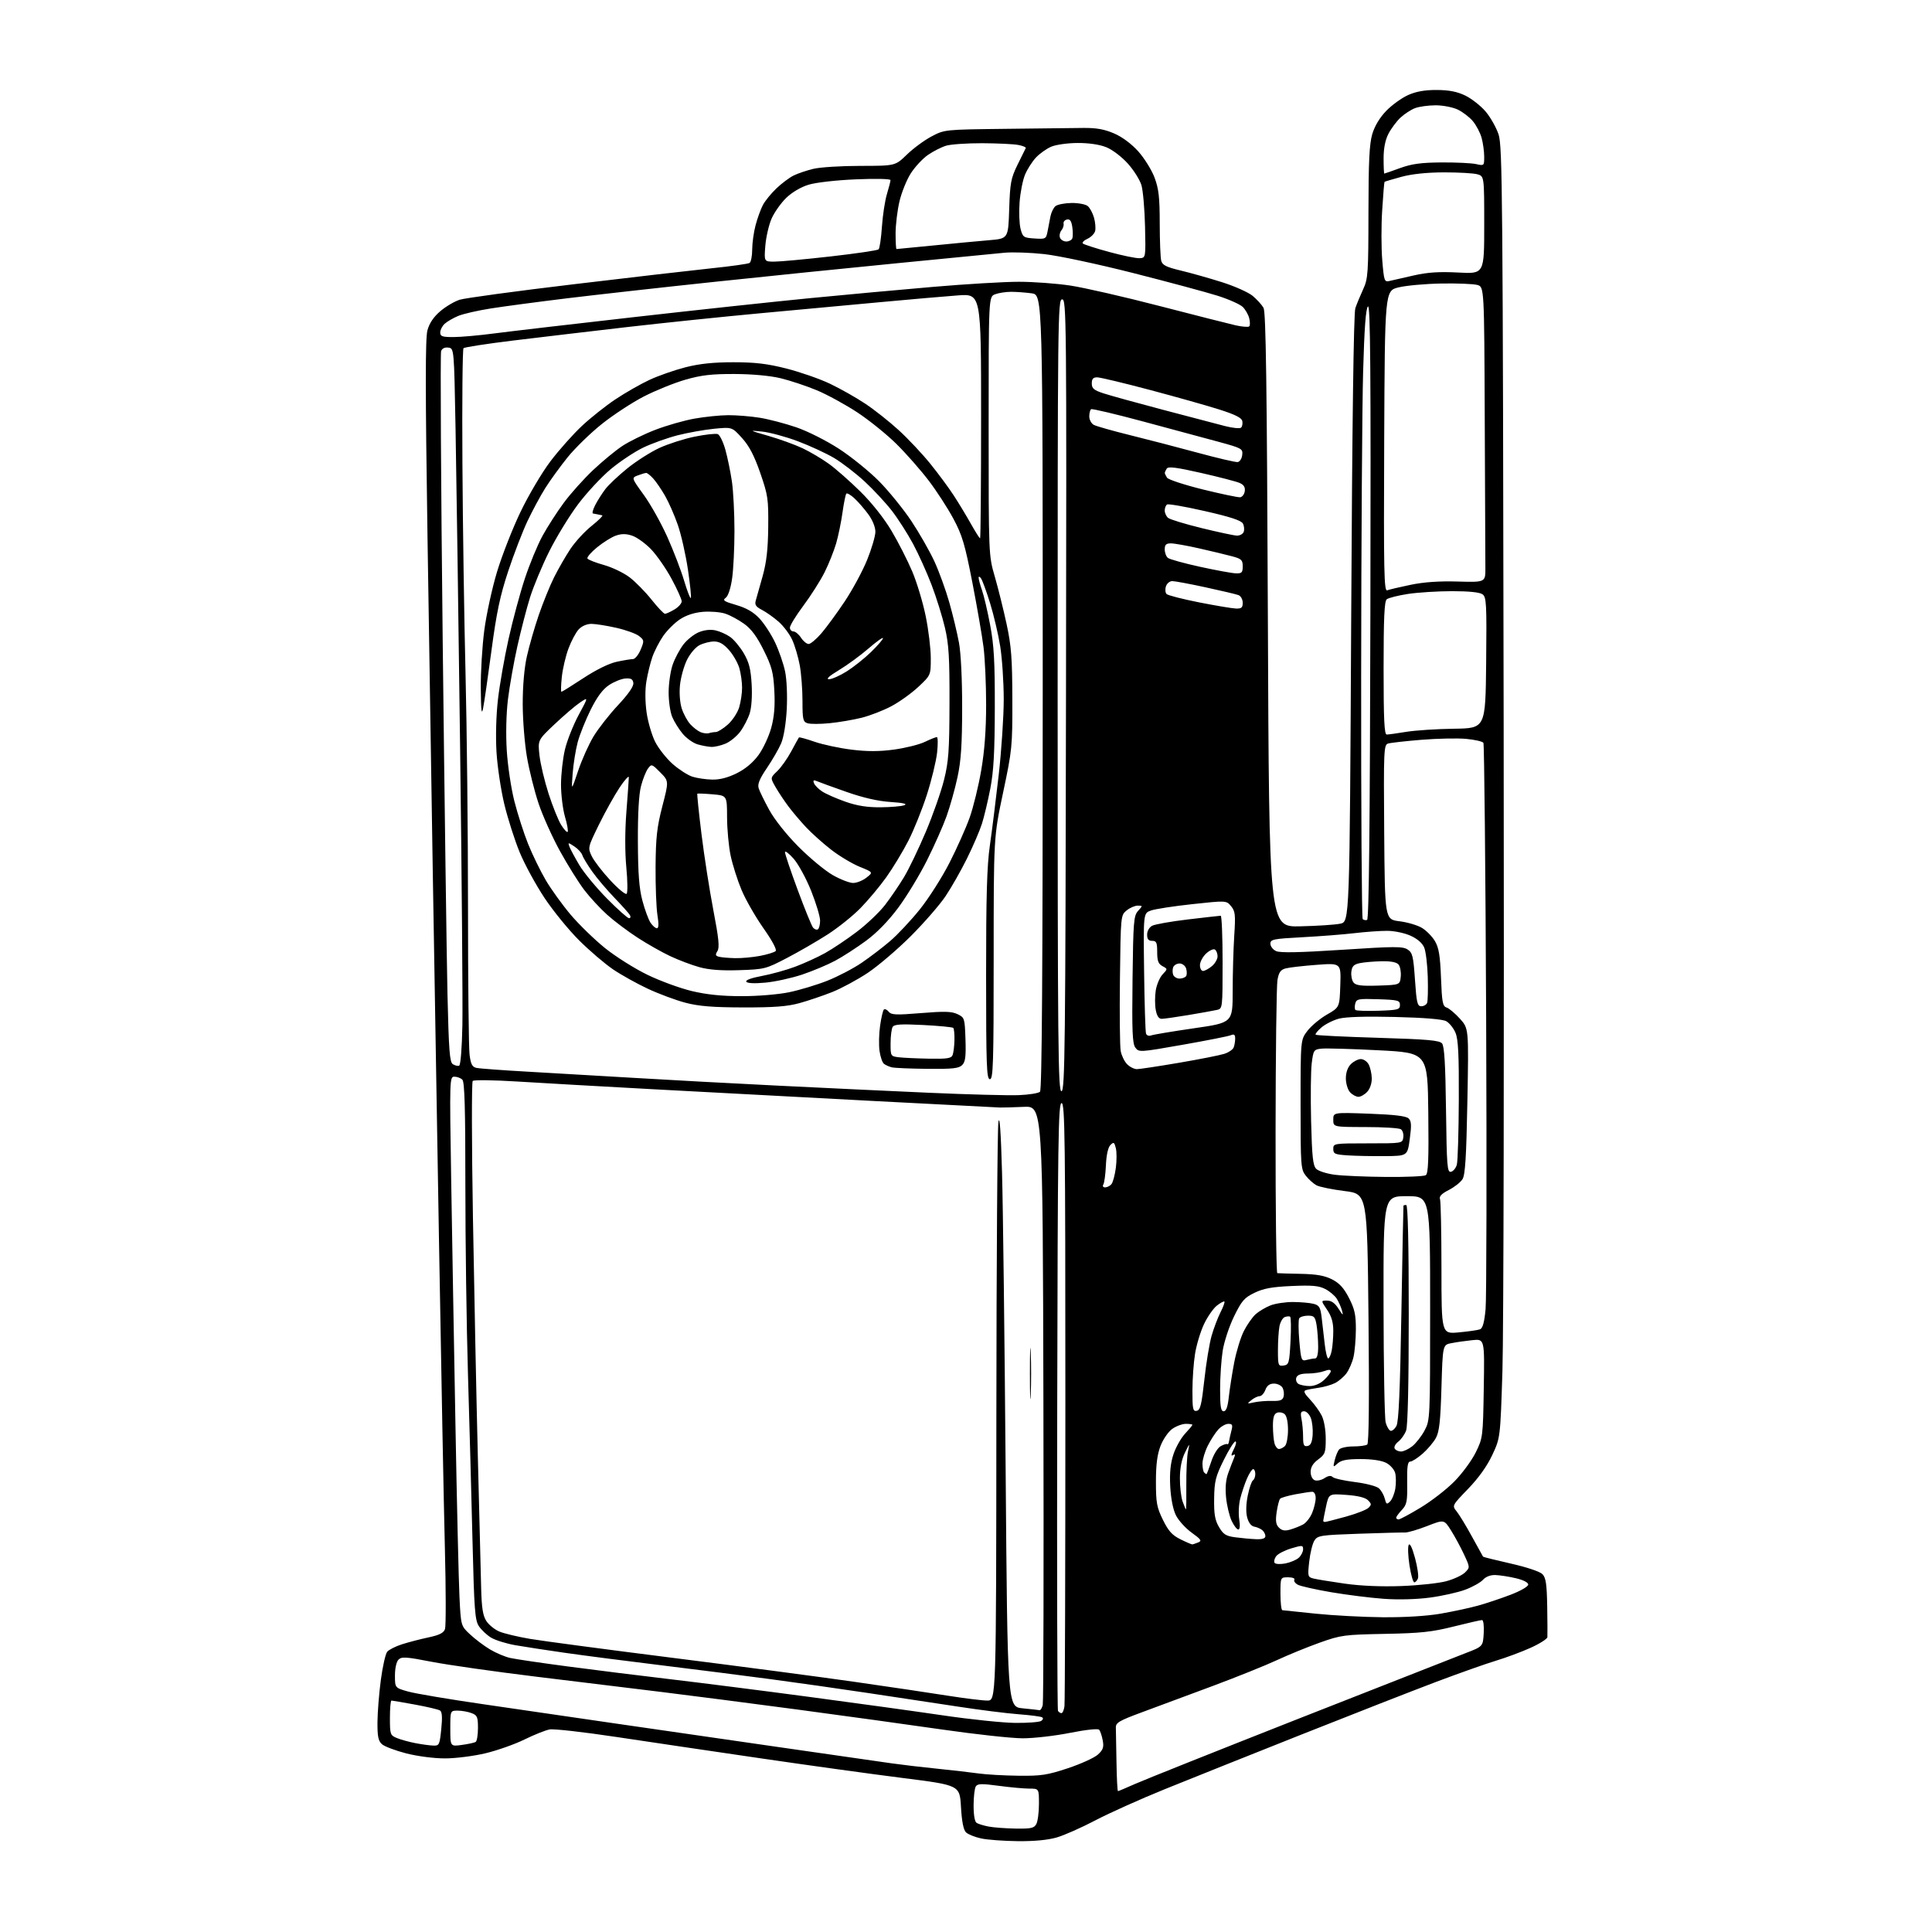 <?xml version="1.0" encoding="UTF-8" standalone="no"?>
<svg 
  version="1.1" 
  xmlns="http://www.w3.org/2000/svg" 
  xmlns:xlink="http://www.w3.org/1999/xlink" 
  xmlns:svg="http://www.w3.org/2000/svg"
  xmlns:rdf="http://www.w3.org/1999/02/22-rdf-syntax-ns#"
  xmlns:cc="http://creativecommons.org/ns#"
  xmlns:dc="http://purl.org/dc/elements/1.1/"
  viewBox="0 0 768 768"
  width="768"
  height="768"
>
<style>svg {background-color: white; }</style>"
<path stroke="none" fill="black" fill-rule="evenodd" d="M404.57,731.89C399.03,731.83 392.48,731.35 390.00,730.81C387.52,730.27 384.82,729.18 384.00,728.39C382.99,727.41 382.34,724.13 382.00,718.29C381.50,709.65 381.50,709.65 359.00,706.80C346.62,705.24 321.20,701.72 302.50,698.98C283.80,696.25 257.93,692.41 245.00,690.47C232.07,688.52 220.15,687.17 218.50,687.48C216.85,687.78 212.35,689.58 208.50,691.47C204.65,693.37 197.68,695.83 193.00,696.95C188.32,698.07 181.08,698.99 176.91,698.99C172.56,699.00 165.97,698.14 161.48,697.00C157.17,695.89 152.83,694.25 151.82,693.34C150.37,692.03 150.01,690.23 150.05,684.60C150.08,680.69 150.68,673.13 151.39,667.80C152.10,662.46 153.24,657.42 153.92,656.60C154.60,655.78 157.26,654.44 159.83,653.62C162.40,652.80 167.13,651.57 170.34,650.89C174.70,649.96 176.37,649.11 176.90,647.57C177.29,646.43 177.27,632.00 176.85,615.50C176.42,599.00 175.38,544.33 174.52,494.00C173.66,443.67 172.54,377.52 172.04,347.00C171.53,316.48 170.59,256.40 169.94,213.50C169.06,155.12 169.05,134.45 169.91,131.31C170.67,128.50 172.35,126.00 175.00,123.73C177.17,121.87 180.65,119.81 182.73,119.15C184.80,118.49 205.18,115.72 228.00,113.00C250.82,110.27 275.66,107.40 283.20,106.61C290.73,105.83 297.37,104.89 297.95,104.53C298.53,104.18 299.01,101.77 299.01,99.19C299.02,96.61 299.62,92.25 300.36,89.50C301.09,86.75 302.40,83.15 303.26,81.50C304.13,79.85 306.56,76.86 308.67,74.86C310.78,72.86 313.85,70.56 315.50,69.76C317.15,68.95 320.66,67.76 323.31,67.12C325.95,66.47 334.37,65.94 342.00,65.94C355.89,65.93 355.89,65.93 360.49,61.46C363.02,59.00 367.43,55.75 370.29,54.24C375.50,51.50 375.51,51.50 399.50,51.22C412.70,51.06 426.68,50.90 430.56,50.86C435.80,50.80 438.98,51.37 442.84,53.03C446.08,54.42 449.73,57.13 452.48,60.18C454.90,62.89 457.82,67.57 458.95,70.59C460.62,75.06 461.00,78.44 461.01,88.79C461.02,95.78 461.29,102.47 461.61,103.67C462.07,105.40 463.62,106.17 469.34,107.54C473.28,108.48 480.65,110.56 485.72,112.16C490.79,113.76 496.31,116.23 497.99,117.64C499.67,119.06 501.60,121.18 502.27,122.36C503.22,124.01 503.62,152.69 504.00,246.50C504.50,368.50 504.50,368.50 516.78,368.23C523.53,368.08 530.73,367.61 532.78,367.18C536.50,366.41 536.50,366.41 537.12,245.96C537.52,167.85 538.10,124.45 538.77,122.50C539.33,120.85 540.73,117.47 541.87,115.00C543.81,110.81 543.96,108.71 543.98,84.43C544.00,64.19 544.34,57.23 545.50,53.30C546.47,50.04 548.47,46.73 551.10,44.02C553.35,41.70 557.26,38.89 559.80,37.76C563.02,36.34 566.47,35.74 571.19,35.77C576.05,35.80 579.25,36.43 582.48,37.99C584.96,39.19 588.58,42.03 590.52,44.29C592.46,46.56 594.79,50.68 595.71,53.46C597.24,58.09 597.40,77.30 597.73,288.50C597.93,415.00 597.71,530.44 597.24,545.04C596.39,571.57 596.39,571.57 593.21,578.37C591.14,582.79 587.78,587.50 583.60,591.83C577.17,598.50 577.17,598.50 579.06,600.83C580.09,602.11 582.83,606.61 585.13,610.83C587.43,615.05 589.42,618.63 589.54,618.80C589.66,618.96 594.64,620.20 600.60,621.55C606.89,622.97 612.15,624.73 613.14,625.75C614.51,627.15 614.88,629.67 615.04,638.50C615.14,644.55 615.17,650.08 615.11,650.79C615.05,651.50 612.03,653.41 608.41,655.04C604.79,656.67 598.60,658.97 594.66,660.16C590.72,661.34 580.08,665.11 571.00,668.53C561.92,671.96 537.85,681.37 517.50,689.45C497.15,697.53 472.62,707.34 463.00,711.24C453.38,715.14 441.00,720.70 435.50,723.58C430.00,726.47 423.06,729.55 420.07,730.42C416.55,731.44 411.09,731.96 404.57,731.89zM403.71,726.89C409.89,726.98 411.08,726.72 411.96,725.07C412.53,724.00 413.00,720.40 413.00,717.07C413.00,711.00 413.00,711.00 409.16,711.00C407.05,711.00 401.59,710.50 397.04,709.89C390.23,708.97 388.61,709.01 387.89,710.14C387.42,710.89 387.02,714.29 387.02,717.69C387.01,721.49 387.47,724.17 388.22,724.63C388.88,725.05 391.02,725.70 392.97,726.08C394.91,726.46 399.75,726.82 403.71,726.89zM444.41,712.00C444.63,712.00 447.67,710.72 451.16,709.16C454.65,707.60 484.05,695.87 516.50,683.09C548.95,670.32 578.65,658.66 582.50,657.18C589.50,654.50 589.50,654.50 589.80,649.25C589.97,646.25 589.68,644.00 589.12,644.00C588.57,644.00 583.49,645.16 577.81,646.58C569.19,648.74 564.71,649.22 550.50,649.49C534.35,649.80 533.05,649.97 524.58,652.99C519.68,654.74 512.03,657.87 507.58,659.94C503.14,662.01 491.62,666.64 482.00,670.23C472.38,673.82 459.77,678.50 454.00,680.63C444.85,684.01 443.51,684.80 443.57,686.75C443.61,687.99 443.72,694.17 443.82,700.50C443.92,706.83 444.18,712.00 444.41,712.00zM404.82,705.88C413.89,705.99 416.28,705.62 424.56,702.88C429.73,701.16 435.10,698.71 436.47,697.44C438.52,695.54 438.86,694.52 438.35,691.81C438.01,689.99 437.37,688.09 436.92,687.60C436.44,687.07 431.63,687.59 425.30,688.85C419.36,690.03 410.93,691.00 406.58,691.00C402.22,691.00 387.82,689.43 374.58,687.52C361.33,685.61 335.43,682.03 317.00,679.57C298.57,677.12 274.27,673.97 263.00,672.59C251.72,671.21 229.22,668.47 213.00,666.49C196.78,664.51 178.18,661.86 171.67,660.60C161.44,658.61 159.66,658.49 158.42,659.72C157.58,660.56 157.00,663.14 157.00,666.04C157.00,670.94 157.00,670.94 162.25,672.42C165.14,673.23 178.53,675.49 192.00,677.44C205.47,679.40 228.88,682.80 244.00,685.02C259.12,687.23 288.60,691.49 309.50,694.49C330.40,697.49 350.65,700.40 354.50,700.96C358.35,701.51 366.45,702.47 372.50,703.08C378.55,703.69 385.98,704.55 389.00,704.98C392.02,705.41 399.14,705.81 404.82,705.88zM172.11,693.89C174.61,694.00 174.75,693.72 175.41,687.34C175.89,682.61 175.74,680.46 174.90,679.94C174.24,679.53 169.77,678.48 164.96,677.60C160.15,676.72 155.94,676.00 155.61,676.00C155.27,676.00 155.00,679.10 155.00,682.88C155.00,689.44 155.13,689.81 157.75,690.89C159.26,691.52 162.53,692.42 165.00,692.90C167.47,693.39 170.68,693.83 172.11,693.89zM183.58,693.64C186.10,693.30 188.58,692.76 189.08,692.45C189.59,692.14 190.00,689.65 190.00,686.92C190.00,682.51 189.71,681.84 187.43,680.98C186.02,680.44 183.55,680.00 181.93,680.00C179.00,680.00 179.00,680.00 179.00,687.14C179.00,694.27 179.00,694.27 183.58,693.64zM403.50,684.88C408.45,684.93 413.11,684.58 413.86,684.11C414.63,683.62 414.80,683.00 414.26,682.66C413.74,682.34 409.53,681.79 404.90,681.44C400.28,681.10 389.52,679.74 381.00,678.43C372.48,677.12 356.27,674.67 345.00,672.99C333.73,671.30 316.40,668.84 306.50,667.52C296.60,666.19 277.02,663.71 263.00,661.99C248.97,660.28 231.65,658.04 224.50,657.01C217.35,655.99 208.52,654.63 204.88,654.00C201.25,653.36 196.88,652.00 195.19,650.97C193.49,649.94 191.32,647.88 190.35,646.41C188.80,644.05 188.49,639.83 187.83,612.61C187.42,595.50 186.61,565.75 186.03,546.50C185.45,527.25 184.98,493.25 184.99,470.95C185.00,440.73 184.69,430.09 183.80,429.20C183.14,428.54 181.72,428.00 180.64,428.00C178.73,428.00 178.70,428.75 179.34,468.25C179.69,490.39 180.46,534.38 181.04,566.00C181.61,597.62 182.34,628.63 182.65,634.90C183.22,646.30 183.22,646.30 186.86,649.70C188.86,651.58 192.43,654.26 194.78,655.67C197.14,657.08 200.74,658.60 202.78,659.06C204.83,659.52 215.05,661.03 225.50,662.41C235.95,663.80 254.40,666.10 266.50,667.52C278.60,668.95 303.57,672.12 322.00,674.58C340.43,677.03 364.27,680.33 375.00,681.91C385.73,683.49 398.55,684.82 403.50,684.88zM421.95,681.00C422.40,681.00 422.94,679.76 423.14,678.25C423.34,676.74 423.50,622.17 423.50,557.00C423.50,452.33 423.32,438.50 422.00,438.50C420.68,438.50 420.47,452.65 420.26,558.86C420.13,625.07 420.27,679.63 420.57,680.11C420.87,680.60 421.49,681.00 421.95,681.00zM413.23,679.83C413.63,679.92 414.21,678.99 414.51,677.75C414.80,676.51 414.93,622.44 414.77,557.58C414.50,439.66 414.50,439.66 407.00,439.99C402.88,440.18 398.60,440.29 397.50,440.26C396.40,440.22 373.45,439.03 346.50,437.62C319.55,436.20 280.62,434.13 260.00,433.01C239.38,431.89 214.90,430.50 205.62,429.92C196.33,429.34 188.37,429.23 187.91,429.69C187.46,430.14 187.50,454.58 188.00,484.01C188.50,513.43 189.38,556.40 189.96,579.50C190.54,602.60 191.13,626.03 191.27,631.57C191.48,639.28 191.96,642.29 193.35,644.41C194.34,645.92 196.67,647.80 198.52,648.57C200.38,649.35 205.85,650.66 210.70,651.48C215.54,652.30 241.10,655.70 267.50,659.03C293.90,662.36 326.52,666.66 340.00,668.60C353.48,670.53 370.01,672.99 376.73,674.06C383.46,675.12 390.55,676.00 392.48,676.00C396.00,676.00 396.00,676.00 396.07,563.25C396.11,501.24 396.48,448.48 396.89,446.00C397.38,443.02 397.86,449.80 398.32,466.00C398.71,479.48 399.35,532.80 399.76,584.50C400.50,678.50 400.50,678.50 406.50,679.08C409.80,679.40 412.83,679.74 413.23,679.83zM549.62,642.88C558.34,642.95 567.13,642.41 572.62,641.47C577.50,640.62 584.20,639.19 587.50,638.27C590.80,637.36 596.65,635.41 600.50,633.93C604.45,632.42 607.50,630.66 607.50,629.88C607.50,629.06 605.50,628.05 602.50,627.35C599.75,626.71 596.11,626.15 594.40,626.10C592.50,626.04 590.62,626.76 589.52,627.98C588.53,629.07 585.36,630.84 582.46,631.93C579.56,633.01 573.23,634.43 568.39,635.07C563.05,635.78 555.83,635.97 550.04,635.55C544.79,635.17 535.42,634.00 529.20,632.94C522.99,631.88 517.01,630.54 515.92,629.96C514.83,629.38 514.21,628.47 514.53,627.95C514.85,627.43 513.74,627.00 512.06,627.00C509.00,627.00 509.00,627.00 509.00,633.50C509.00,637.08 509.34,640.04 509.75,640.08C510.16,640.13 516.12,640.75 523.00,641.46C529.88,642.17 541.85,642.81 549.62,642.88zM557.00,630.48C563.88,630.23 571.94,629.36 574.93,628.55C577.91,627.75 581.26,626.18 582.37,625.08C584.37,623.07 584.37,623.07 581.94,617.85C580.60,614.98 578.27,610.69 576.77,608.31C574.04,604.00 574.04,604.00 567.27,606.64C563.55,608.09 559.60,609.24 558.50,609.20C557.40,609.15 549.16,609.37 540.19,609.68C524.98,610.21 523.79,610.39 522.51,612.37C521.75,613.54 520.82,617.29 520.44,620.70C519.78,626.65 519.85,626.92 522.13,627.49C523.43,627.82 529.00,628.72 534.50,629.51C540.85,630.42 549.06,630.77 557.00,630.48zM562.20,629.00C561.72,629.00 560.86,625.96 560.29,622.25C559.72,618.54 559.58,614.88 559.98,614.13C560.44,613.28 561.38,615.24 562.49,619.32C563.46,622.92 563.99,626.58 563.66,627.44C563.33,628.30 562.67,629.00 562.20,629.00zM510.86,621.51C512.86,621.13 515.29,620.12 516.25,619.26C517.21,618.40 518.00,616.88 518.00,615.89C518.00,614.22 517.68,614.19 513.25,615.52C510.64,616.31 507.96,617.70 507.29,618.62C506.61,619.54 506.33,620.72 506.65,621.24C506.97,621.76 508.86,621.88 510.86,621.51zM474.00,613.93C474.27,613.89 475.32,613.54 476.31,613.14C477.85,612.54 477.45,611.94 473.69,609.24C471.25,607.49 468.43,604.36 467.41,602.28C466.28,599.96 465.42,595.53 465.18,590.82C464.91,585.42 465.29,581.64 466.47,578.10C467.39,575.33 469.46,571.65 471.07,569.92C472.68,568.20 474.00,566.61 474.00,566.39C474.00,566.18 472.83,566.00 471.40,566.00C469.98,566.00 467.54,566.91 465.98,568.01C464.43,569.12 462.33,572.16 461.33,574.76C460.02,578.16 459.50,582.19 459.50,589.00C459.50,597.36 459.83,599.18 462.28,604.16C464.47,608.63 465.95,610.26 469.28,611.91C471.60,613.06 473.73,613.97 474.00,613.93zM499.25,611.85C501.84,611.95 503.00,611.57 503.00,610.62C503.00,609.86 502.44,608.79 501.75,608.23C501.06,607.67 499.63,607.05 498.56,606.86C497.34,606.63 496.31,605.26 495.76,603.16C495.22,601.09 495.32,597.77 496.02,594.43C496.63,591.46 497.55,588.78 498.07,588.46C498.58,588.14 499.00,587.01 499.00,585.94C499.00,584.87 498.62,584.00 498.15,584.00C497.69,584.00 496.58,585.69 495.69,587.75C494.80,589.81 493.60,593.38 493.02,595.69C492.43,597.99 492.25,601.70 492.61,603.94C493.01,606.44 492.87,608.00 492.24,608.00C491.68,608.00 490.50,606.46 489.61,604.59C488.72,602.71 487.72,598.54 487.39,595.34C486.99,591.37 487.27,588.22 488.27,585.50C489.07,583.30 490.09,580.64 490.54,579.59C491.13,578.18 491.01,577.88 490.09,578.45C489.27,578.95 489.39,578.15 490.44,576.11C491.33,574.40 491.61,573.00 491.08,573.00C490.55,573.00 488.45,576.35 486.43,580.44C483.20,586.97 482.74,588.84 482.64,595.69C482.55,601.88 482.95,604.23 484.56,607.00C486.28,609.95 487.30,610.60 491.05,611.10C493.50,611.43 497.19,611.77 499.25,611.85zM512.86,608.04C514.43,607.59 516.72,606.68 517.95,606.03C519.17,605.37 520.81,603.31 521.58,601.45C522.36,599.59 523.00,596.92 523.00,595.53C523.00,594.06 522.43,593.00 521.64,593.00C520.89,593.00 517.86,593.46 514.92,594.01C511.98,594.57 509.25,595.36 508.87,595.76C508.48,596.17 507.86,598.57 507.49,601.09C506.98,604.61 507.19,606.05 508.41,607.27C509.59,608.44 510.75,608.65 512.86,608.04zM526.69,605.00C527.06,605.00 530.78,604.06 534.94,602.91C539.10,601.76 543.16,600.18 543.96,599.41C545.25,598.17 545.23,597.80 543.80,596.37C542.74,595.31 539.76,594.57 535.20,594.25C528.22,593.75 528.22,593.75 527.11,598.92C526.50,601.77 526.00,604.30 526.00,604.55C526.00,604.80 526.31,605.00 526.69,605.00zM555.96,604.00C556.50,604.00 560.43,601.89 564.71,599.30C569.00,596.72 575.03,592.04 578.13,588.90C581.22,585.77 585.05,580.57 586.63,577.35C589.45,571.60 589.51,571.16 589.82,551.86C590.15,532.23 590.15,532.23 585.32,532.73C582.67,533.00 578.92,533.53 577.00,533.91C573.50,534.58 573.50,534.58 573.00,551.54C572.61,564.92 572.14,569.15 570.80,571.60C569.87,573.31 567.49,576.12 565.52,577.85C563.54,579.58 561.33,581.00 560.59,581.00C559.56,581.00 559.28,582.98 559.37,589.42C559.49,596.86 559.24,598.11 557.25,600.23C556.01,601.55 555.00,602.94 555.00,603.31C555.00,603.69 555.43,604.00 555.96,604.00zM471.43,600.00C471.56,600.00 471.63,595.61 471.58,590.25C471.54,584.89 471.83,578.92 472.24,577.00C472.98,573.50 472.98,573.50 471.01,577.50C469.73,580.12 469.04,583.61 469.03,587.60C469.01,590.96 469.49,595.12 470.10,596.85C470.70,598.58 471.30,600.00 471.43,600.00zM552.59,596.84C553.40,596.03 554.33,593.73 554.66,591.74C554.98,589.74 554.96,586.97 554.61,585.57C554.26,584.18 552.65,582.35 551.04,581.52C549.21,580.57 545.38,580.00 540.88,580.00C535.45,580.00 533.19,580.43 531.75,581.72C529.91,583.39 529.87,583.34 530.56,580.47C530.95,578.84 531.72,576.94 532.26,576.25C532.80,575.56 535.33,574.99 537.87,574.98C540.42,574.98 542.95,574.64 543.50,574.23C544.16,573.75 544.33,556.44 544.00,524.04C543.50,474.57 543.50,474.57 534.50,473.46C529.55,472.84 524.52,471.82 523.33,471.18C522.13,470.54 520.22,468.82 519.08,467.37C517.10,464.85 517.00,463.54 517.00,439.03C517.00,413.32 517.00,413.32 519.75,409.75C521.26,407.78 524.75,404.88 527.50,403.30C532.50,400.42 532.50,400.42 532.79,391.61C533.08,382.81 533.08,382.81 523.37,383.54C518.03,383.94 512.50,384.57 511.09,384.95C509.06,385.49 508.36,386.48 507.81,389.57C507.43,391.73 507.09,418.81 507.06,449.75C507.03,480.69 507.34,506.05 507.75,506.10C508.16,506.16 512.33,506.28 517.00,506.37C523.32,506.50 526.53,507.06 529.50,508.57C532.46,510.08 534.21,512.00 536.25,515.98C538.50,520.37 539.00,522.66 538.98,528.43C538.96,532.32 538.54,537.27 538.04,539.42C537.54,541.58 536.27,544.51 535.23,545.92C534.18,547.34 532.11,549.09 530.63,549.82C529.16,550.54 526.27,551.37 524.22,551.65C522.18,551.94 519.86,552.37 519.08,552.62C518.04,552.95 518.48,553.91 520.72,556.28C522.40,558.05 524.50,560.94 525.39,562.70C526.34,564.59 527.00,568.37 527.00,571.92C527.00,577.45 526.76,578.12 524.00,580.16C521.95,581.67 521.00,583.24 521.00,585.08C521.00,586.67 521.68,588.05 522.64,588.42C523.54,588.76 525.28,588.39 526.51,587.59C528.01,586.60 529.06,586.46 529.75,587.15C530.31,587.71 534.30,588.60 538.62,589.14C542.96,589.68 547.22,590.79 548.14,591.63C549.07,592.46 550.11,594.31 550.47,595.73C551.04,598.01 551.29,598.14 552.59,596.84zM479.59,586.00C479.73,586.00 480.59,583.75 481.50,580.99C482.48,578.05 484.06,575.50 485.33,574.82C486.53,574.18 487.68,573.85 487.90,574.08C488.13,574.31 488.42,573.83 488.55,573.00C488.68,572.17 489.11,570.26 489.50,568.75C490.10,566.45 489.90,566.00 488.28,566.00C487.22,566.00 485.42,567.01 484.29,568.25C483.15,569.49 481.27,572.39 480.11,574.71C478.95,577.03 478.00,580.21 478.00,581.79C478.00,583.37 478.30,584.97 478.67,585.33C479.03,585.70 479.45,586.00 479.59,586.00zM556.92,577.00C557.92,577.00 559.93,576.06 561.39,574.91C562.86,573.75 565.06,570.94 566.28,568.66C568.48,564.54 568.50,564.07 568.50,520.00C568.50,475.50 568.50,475.50 559.21,475.50C549.92,475.50 549.92,475.50 549.98,519.00C550.01,542.92 550.39,563.82 550.82,565.43C551.26,567.05 552.12,568.54 552.74,568.75C553.36,568.95 554.42,568.08 555.11,566.81C556.01,565.14 556.55,552.78 557.07,522.00C557.47,498.62 557.84,479.39 557.90,479.25C557.95,479.11 558.45,479.00 559.00,479.00C559.65,479.00 560.00,494.14 560.00,522.43C560.00,550.35 559.62,566.88 558.95,568.68C558.37,570.23 556.96,572.23 555.80,573.11C554.65,574.00 554.03,575.24 554.42,575.86C554.80,576.49 555.93,577.00 556.92,577.00zM508.42,576.00C509.07,576.00 510.14,575.46 510.80,574.80C511.46,574.14 512.00,571.27 512.00,568.42C512.00,565.25 511.47,562.80 510.63,562.11C509.87,561.48 508.52,561.25 507.63,561.59C506.44,562.04 506.00,563.48 506.01,566.86C506.02,569.41 506.30,572.51 506.63,573.75C506.96,574.99 507.77,576.00 508.42,576.00zM519.75,574.81C521.01,574.58 521.58,573.35 521.80,570.43C521.96,568.21 521.64,565.17 521.07,563.69C520.51,562.21 519.31,561.00 518.40,561.00C517.09,561.00 516.88,561.64 517.38,564.12C517.72,565.84 518.00,569.03 518.00,571.20C518.00,574.42 518.32,575.09 519.75,574.81zM409.74,554.25C409.56,558.79 409.41,555.08 409.41,546.00C409.41,536.92 409.56,533.21 409.74,537.75C409.93,542.29 409.93,549.71 409.74,554.25zM475.72,560.82C477.14,560.54 477.66,558.40 478.75,548.49C479.46,541.90 480.76,534.04 481.62,531.03C482.48,528.02 484.07,523.82 485.16,521.68C486.25,519.55 486.95,517.62 486.72,517.39C486.49,517.16 485.14,517.89 483.71,519.01C482.29,520.13 479.99,523.44 478.61,526.36C477.23,529.28 475.63,534.56 475.06,538.09C474.48,541.61 474.01,548.25 474.01,552.82C474.00,560.16 474.20,561.11 475.72,560.82zM486.43,561.00C487.43,561.00 488.04,559.27 488.48,555.25C488.83,552.09 489.79,545.94 490.62,541.59C491.45,537.25 493.18,531.62 494.46,529.09C495.75,526.57 497.86,523.56 499.15,522.41C500.44,521.26 503.07,519.70 505.00,518.93C506.93,518.17 510.98,517.55 514.00,517.57C517.02,517.58 520.69,517.91 522.16,518.29C524.44,518.89 524.89,519.66 525.38,523.75C525.70,526.36 526.24,531.09 526.59,534.25C526.94,537.41 527.57,540.00 527.99,540.00C528.41,540.00 529.03,538.59 529.38,536.88C529.72,535.16 530.00,531.62 530.00,529.01C530.00,525.63 529.30,523.24 527.53,520.64C525.06,517.00 525.06,517.00 527.54,517.00C529.26,517.00 530.67,518.01 532.09,520.25C533.85,523.01 534.05,523.13 533.47,521.00C533.10,519.62 532.16,517.50 531.39,516.27C530.61,515.04 528.55,513.30 526.80,512.40C524.26,511.09 521.58,510.85 513.48,511.21C505.66,511.55 502.28,512.17 498.68,513.91C494.61,515.88 493.59,517.07 490.53,523.33C488.61,527.27 486.59,533.42 486.03,537.00C485.47,540.58 485.01,547.44 485.01,552.25C485.00,559.17 485.30,561.00 486.43,561.00zM498.50,557.46C500.15,557.09 503.36,556.83 505.63,556.89C508.88,556.98 509.87,556.60 510.25,555.14C510.52,554.12 510.32,552.55 509.82,551.64C509.31,550.74 507.79,550.00 506.43,550.00C504.71,550.00 503.66,550.76 503.00,552.50C502.48,553.88 501.45,555.00 500.72,555.00C499.98,555.00 498.51,555.70 497.44,556.57C495.60,558.05 495.65,558.10 498.50,557.46zM520.60,550.98C522.53,550.99 524.71,550.07 526.35,548.55C527.81,547.20 529.00,545.64 529.00,545.07C529.00,544.39 528.15,544.37 526.43,545.02C525.02,545.56 522.08,546.00 519.90,546.00C517.19,546.00 515.74,546.51 515.32,547.60C514.99,548.48 515.34,549.60 516.10,550.09C516.87,550.57 518.90,550.98 520.60,550.98zM510.25,542.82C512.36,542.52 512.53,541.91 513.00,533.15C513.27,528.01 513.20,523.62 512.84,523.40C512.48,523.18 511.52,523.25 510.70,523.56C509.89,523.87 508.95,525.51 508.61,527.19C508.28,528.87 508.00,533.15 508.00,536.69C508.00,542.81 508.12,543.12 510.25,542.82zM519.36,540.60C520.54,540.29 522.06,540.02 522.75,540.01C523.57,540.00 524.00,538.38 523.99,535.25C523.98,532.64 523.70,528.81 523.36,526.75C522.81,523.45 522.40,523.00 519.93,523.00C518.38,523.00 516.82,523.48 516.46,524.06C516.10,524.65 516.12,528.74 516.51,533.15C517.18,540.71 517.35,541.14 519.36,540.60zM579.92,529.64C583.72,529.29 587.51,528.74 588.34,528.42C589.39,528.02 590.05,525.64 590.54,520.46C590.92,516.39 591.02,464.29 590.77,404.68C590.51,345.07 590.02,295.84 589.68,295.29C589.34,294.74 586.23,294.03 582.78,293.71C579.33,293.40 571.33,293.57 565.01,294.08C558.69,294.60 552.72,295.27 551.75,295.58C550.09,296.11 549.99,298.38 550.24,330.82C550.50,365.49 550.50,365.49 556.34,366.22C559.56,366.62 563.61,367.83 565.34,368.91C567.08,369.98 569.38,372.35 570.44,374.16C571.96,376.75 572.48,379.92 572.82,388.71C573.19,398.42 573.49,400.02 575.05,400.51C576.04,400.83 578.42,402.83 580.35,404.96C583.85,408.84 583.85,408.84 583.31,437.67C582.89,459.92 582.45,467.01 581.37,468.74C580.60,469.97 578.14,471.91 575.90,473.05C573.08,474.49 572.01,475.59 572.42,476.64C572.74,477.48 573.00,489.89 573.00,504.23C573.00,530.29 573.00,530.29 579.92,529.64zM439.32,472.00C440.11,472.00 441.23,471.43 441.81,470.73C442.40,470.02 443.18,467.12 443.56,464.28C443.93,461.43 443.94,457.89 443.56,456.40C442.96,454.00 442.71,453.86 441.40,455.17C440.47,456.10 439.81,459.08 439.62,463.16C439.46,466.74 439.00,470.19 438.60,470.83C438.18,471.52 438.48,472.00 439.32,472.00zM551.00,467.85C558.98,467.92 566.07,467.61 566.77,467.16C567.75,466.54 567.98,460.91 567.77,442.43C567.50,418.50 567.50,418.50 548.00,417.50C537.27,416.95 527.06,416.66 525.31,416.85C522.25,417.19 522.09,417.44 521.43,422.67C521.06,425.68 520.95,436.00 521.18,445.59C521.54,459.85 521.91,463.34 523.22,464.64C524.10,465.52 527.45,466.58 530.66,466.99C533.87,467.40 543.02,467.79 551.00,467.85zM576.77,465.81C577.67,465.63 578.72,464.37 579.11,462.99C579.49,461.62 579.85,450.02 579.90,437.22C579.98,419.22 579.68,413.17 578.58,410.55C577.81,408.69 576.13,406.61 574.87,405.93C573.39,405.14 566.08,404.54 554.48,404.26C542.83,403.97 534.91,404.22 532.22,404.94C529.91,405.56 526.79,407.14 525.27,408.45C523.74,409.76 522.73,411.05 523.00,411.32C523.27,411.59 534.41,412.14 547.74,412.54C567.55,413.14 572.21,413.55 573.24,414.79C574.16,415.89 574.58,423.04 574.81,441.21C575.10,463.67 575.29,466.09 576.77,465.81zM550.50,459.58C545.55,459.62 538.91,459.49 535.75,459.28C530.61,458.94 530.00,458.67 530.00,456.70C530.00,454.54 530.25,454.50 543.75,454.50C557.48,454.50 557.50,454.50 557.84,452.11C558.02,450.80 557.57,449.34 556.84,448.88C556.10,448.41 549.76,448.02 542.75,448.02C530.00,448.00 530.00,448.00 530.00,445.09C530.00,442.19 530.00,442.19 544.25,442.71C554.13,443.07 558.93,443.64 559.91,444.57C561.05,445.64 561.15,447.25 560.41,452.70C559.50,459.50 559.50,459.50 550.50,459.58zM404.92,435.34C409.01,435.18 412.83,434.57 413.42,433.98C414.18,433.22 414.50,386.40 414.50,275.05C414.50,117.20 414.50,117.20 410.11,116.60C407.70,116.27 404.01,116.00 401.93,116.00C399.84,116.00 396.98,116.44 395.57,116.98C393.00,117.95 393.00,117.95 393.00,169.36C393.00,220.78 393.00,220.78 395.45,229.22C396.79,233.86 398.90,242.35 400.14,248.08C402.01,256.80 402.39,261.68 402.42,278.00C402.47,296.79 402.33,298.14 398.73,315.13C395.00,332.76 395.00,332.76 395.00,380.88C395.00,422.99 394.81,429.00 393.50,429.00C392.19,429.00 392.00,423.75 391.99,387.75C391.98,356.13 392.33,344.05 393.50,336.00C394.33,330.23 395.91,317.61 397.01,307.96C398.10,298.31 399.00,284.81 399.00,277.96C398.99,271.11 398.36,261.61 397.59,256.86C396.82,252.10 395.02,244.45 393.60,239.86C392.18,235.26 390.57,230.82 390.02,230.00C389.48,229.18 389.02,229.01 389.02,229.62C389.01,230.24 389.61,232.49 390.36,234.62C391.12,236.76 392.58,243.00 393.61,248.50C395.13,256.54 395.49,263.01 395.45,281.50C395.41,299.10 394.99,306.61 393.66,313.50C392.70,318.45 391.20,324.75 390.32,327.50C389.44,330.25 386.78,336.44 384.40,341.25C382.02,346.06 378.18,352.81 375.87,356.25C373.56,359.69 367.36,366.82 362.09,372.09C356.81,377.37 349.12,383.93 345.00,386.69C340.88,389.44 334.50,392.88 330.83,394.35C327.16,395.81 321.31,397.79 317.83,398.75C312.99,400.09 307.73,400.49 295.50,400.47C283.30,400.44 277.84,400.00 272.50,398.61C268.65,397.60 261.90,395.09 257.50,393.03C253.10,390.97 246.88,387.51 243.67,385.32C240.46,383.14 234.46,378.02 230.33,373.93C226.20,369.84 219.98,362.23 216.49,357.00C213.01,351.77 208.55,343.58 206.58,338.80C204.61,334.01 201.87,325.46 200.50,319.80C199.13,314.13 197.72,304.77 197.37,299.00C196.99,292.76 197.22,284.24 197.95,278.00C198.61,272.23 200.51,261.43 202.16,254.00C203.81,246.57 206.72,235.78 208.63,230.00C210.54,224.22 213.70,216.57 215.66,213.00C217.61,209.43 221.42,203.51 224.12,199.86C226.82,196.20 232.07,190.35 235.77,186.86C239.48,183.36 244.72,179.04 247.41,177.27C250.10,175.49 255.94,172.62 260.40,170.90C264.85,169.17 271.88,167.16 276.00,166.42C280.12,165.68 286.20,165.06 289.50,165.04C292.80,165.03 298.43,165.48 302.00,166.06C305.57,166.63 312.13,168.35 316.57,169.87C321.11,171.43 328.53,175.17 333.57,178.45C338.48,181.64 345.66,187.46 349.52,191.38C353.38,195.30 359.12,202.38 362.28,207.12C365.43,211.86 369.54,219.06 371.42,223.12C373.29,227.18 375.97,234.55 377.37,239.50C378.78,244.45 380.50,251.65 381.21,255.50C381.98,259.68 382.49,270.17 382.47,281.50C382.45,296.10 382.02,302.47 380.61,309.00C379.60,313.68 377.64,320.65 376.26,324.50C374.88,328.35 371.38,336.23 368.48,342.02C365.59,347.80 360.47,356.24 357.11,360.77C353.17,366.08 348.60,370.78 344.25,373.98C340.54,376.72 335.02,380.28 332.00,381.90C328.98,383.52 323.07,386.00 318.88,387.41C314.69,388.81 308.12,390.25 304.27,390.61C299.89,391.02 297.04,390.88 296.65,390.24C296.27,389.63 298.69,388.73 302.76,387.98C306.47,387.29 312.43,385.65 316.00,384.32C319.57,382.99 324.98,380.53 328.00,378.85C331.02,377.16 336.72,373.35 340.65,370.36C344.59,367.38 349.62,362.59 351.83,359.72C354.04,356.85 357.44,351.86 359.38,348.64C361.32,345.41 365.21,337.31 368.03,330.64C370.85,323.97 374.11,314.68 375.27,310.00C377.09,302.69 377.39,298.42 377.44,279.50C377.49,261.39 377.17,256.09 375.63,249.53C374.60,245.14 372.22,237.49 370.33,232.53C368.44,227.56 365.11,220.20 362.95,216.18C360.78,212.15 357.03,206.28 354.61,203.14C352.19,200.00 347.32,194.74 343.78,191.46C340.24,188.18 334.75,183.96 331.60,182.08C328.44,180.20 321.94,177.20 317.15,175.40C312.36,173.60 305.98,171.87 302.97,171.56C297.62,171.00 297.67,171.03 305.50,173.28C309.90,174.55 315.98,176.75 319.00,178.17C322.02,179.60 326.75,182.39 329.50,184.38C332.25,186.37 337.88,191.32 342.00,195.39C346.55,199.86 351.43,206.02 354.40,211.03C357.10,215.57 360.81,222.85 362.65,227.21C364.49,231.57 366.89,239.56 367.99,244.97C369.10,250.39 370.00,257.87 370.00,261.61C370.00,268.40 370.00,268.40 365.08,273.02C362.37,275.56 357.54,279.03 354.33,280.73C351.12,282.44 345.80,284.50 342.50,285.32C339.20,286.14 333.48,287.12 329.78,287.48C326.08,287.85 322.14,287.86 321.03,287.51C319.21,286.93 319.00,286.03 319.00,278.62C319.00,274.08 318.51,267.70 317.91,264.43C317.31,261.17 315.97,256.65 314.94,254.39C313.92,252.12 311.48,248.87 309.52,247.15C307.57,245.44 304.59,243.32 302.89,242.44C300.43,241.17 299.94,240.41 300.44,238.67C300.79,237.48 302.02,233.12 303.17,229.00C304.70,223.49 305.29,218.32 305.38,209.50C305.49,198.35 305.27,196.82 302.21,188.00C299.82,181.11 297.83,177.30 294.96,174.12C291.00,169.74 291.00,169.74 283.87,170.44C279.96,170.83 273.41,172.00 269.33,173.04C265.25,174.09 259.12,176.28 255.70,177.92C252.29,179.56 246.47,183.42 242.78,186.50C239.08,189.59 233.23,195.87 229.77,200.48C226.32,205.08 221.17,213.50 218.34,219.17C215.50,224.85 212.07,233.10 210.69,237.50C209.32,241.90 207.05,250.68 205.64,257.00C204.23,263.32 202.56,272.77 201.92,278.00C201.23,283.71 201.04,291.84 201.45,298.36C201.82,304.34 203.17,313.37 204.46,318.45C205.75,323.52 208.20,331.15 209.90,335.41C211.61,339.67 214.76,346.15 216.92,349.83C219.07,353.50 223.55,359.70 226.86,363.62C230.17,367.53 236.32,373.50 240.52,376.89C244.72,380.27 252.29,385.04 257.33,387.48C262.37,389.93 270.32,392.84 275.00,393.96C280.92,395.37 286.93,395.99 294.79,395.99C301.20,396.00 309.38,395.32 313.70,394.43C317.89,393.56 324.73,391.50 328.91,389.84C333.08,388.18 339.20,384.99 342.50,382.74C345.80,380.50 350.91,376.60 353.85,374.08C356.80,371.56 362.10,365.90 365.64,361.50C369.18,357.10 374.48,348.77 377.42,343.00C380.37,337.23 383.97,329.15 385.44,325.05C386.90,320.95 388.98,312.47 390.05,306.20C391.38,298.45 392.00,290.11 392.00,280.12C392.00,272.05 391.54,261.79 390.98,257.33C390.42,252.87 388.41,241.25 386.52,231.51C383.55,216.28 382.49,212.73 378.96,206.15C376.70,201.94 372.30,195.15 369.17,191.05C366.05,186.95 360.35,180.46 356.50,176.63C352.65,172.80 345.60,167.10 340.84,163.96C336.08,160.83 328.80,156.85 324.67,155.13C320.54,153.41 314.08,151.27 310.33,150.36C306.12,149.35 299.08,148.70 292.00,148.67C282.91,148.64 278.82,149.11 272.50,150.92C268.10,152.18 260.67,155.18 255.99,157.58C251.31,159.99 243.76,164.93 239.20,168.58C234.65,172.22 228.52,178.19 225.58,181.85C222.64,185.51 218.68,190.97 216.77,194.00C214.86,197.03 211.68,202.93 209.69,207.12C207.71,211.32 204.25,220.31 202.00,227.11C198.78,236.86 197.38,243.51 195.38,258.49C193.99,268.95 192.49,279.30 192.05,281.50C191.44,284.51 191.21,282.61 191.12,273.80C191.05,267.37 191.68,256.91 192.51,250.57C193.34,244.23 195.63,233.74 197.59,227.27C199.55,220.80 203.74,210.10 206.91,203.50C210.07,196.90 215.42,187.86 218.79,183.40C222.16,178.95 227.79,172.62 231.30,169.33C234.81,166.05 240.85,161.26 244.72,158.69C248.59,156.11 254.62,152.67 258.13,151.03C261.63,149.39 268.06,147.14 272.41,146.02C278.04,144.58 283.55,144.00 291.53,144.00C300.20,144.00 304.98,144.57 312.61,146.50C318.04,147.88 325.81,150.59 329.89,152.52C333.96,154.46 340.27,158.02 343.92,160.45C347.57,162.87 353.60,167.64 357.31,171.05C361.03,174.45 366.66,180.45 369.83,184.37C373.00,188.29 377.20,193.97 379.16,197.00C381.13,200.03 384.19,205.09 385.96,208.25C387.74,211.41 389.37,214.00 389.60,214.00C389.82,214.00 390.00,192.12 390.00,165.37C390.00,116.74 390.00,116.74 380.75,117.43C375.66,117.80 362.05,118.99 350.50,120.06C338.95,121.13 317.35,123.13 302.50,124.50C287.65,125.87 263.57,128.37 249.00,130.05C234.43,131.74 214.06,134.14 203.74,135.40C193.42,136.66 184.65,138.02 184.25,138.41C183.86,138.81 183.66,159.46 183.82,184.32C183.97,209.17 184.53,246.82 185.06,268.00C185.59,289.18 186.03,330.80 186.04,360.50C186.04,390.20 186.32,416.64 186.66,419.26C187.14,423.04 187.70,424.13 189.38,424.50C190.55,424.77 199.82,425.45 210.00,426.02C220.18,426.59 239.30,427.71 252.50,428.50C265.70,429.30 291.12,430.67 309.00,431.55C326.88,432.44 354.10,433.72 369.50,434.40C384.90,435.08 400.84,435.50 404.92,435.34zM540.00,436.00C539.07,436.00 537.57,435.18 536.65,434.17C535.74,433.17 535.00,430.69 535.00,428.67C535.00,426.33 535.73,424.27 537.00,423.00C538.10,421.90 539.88,421.00 540.96,421.00C542.05,421.00 543.44,421.96 544.07,423.13C544.69,424.30 545.25,426.75 545.30,428.58C545.35,430.53 544.63,432.76 543.54,433.95C542.52,435.08 540.93,436.00 540.00,436.00zM421.97,433.77C423.33,433.50 423.53,416.34 423.75,276.24C424.00,125.70 423.93,119.00 422.22,119.00C420.50,119.00 420.43,125.81 420.43,276.53C420.44,417.29 420.61,434.03 421.97,433.77zM368.68,424.88C361.98,424.82 355.60,424.55 354.50,424.28C353.40,424.01 351.99,423.37 351.36,422.86C350.73,422.35 349.95,420.04 349.62,417.72C349.30,415.40 349.40,410.91 349.85,407.75C350.30,404.59 350.97,401.70 351.34,401.32C351.72,400.95 352.58,401.33 353.26,402.16C354.32,403.46 356.16,403.54 366.12,402.72C375.45,401.95 378.30,402.03 380.62,403.14C383.43,404.49 383.51,404.74 383.79,413.15C384.02,420.02 383.75,422.11 382.47,423.39C381.15,424.71 378.64,424.98 368.68,424.88zM451.94,425.00C453.00,425.00 460.54,423.86 468.69,422.47C476.83,421.08 484.92,419.48 486.66,418.92C488.40,418.36 490.09,417.21 490.41,416.37C490.74,415.53 491.00,413.93 491.00,412.81C491.00,411.27 490.58,410.96 489.25,411.52C488.29,411.93 479.68,413.63 470.12,415.31C453.03,418.32 452.72,418.34 451.32,416.44C450.15,414.85 449.95,409.91 450.20,389.35C450.48,366.27 450.66,364.03 452.40,362.10C454.28,360.03 454.28,360.00 452.27,360.00C451.14,360.00 449.16,360.86 447.86,361.91C445.51,363.81 445.50,363.91 445.19,389.16C445.02,403.10 445.16,415.99 445.50,417.81C445.84,419.62 446.99,421.99 448.06,423.06C449.13,424.13 450.87,425.00 451.94,425.00zM182.50,423.65C183.09,423.46 183.62,416.88 183.81,407.42C183.97,398.66 183.57,348.98 182.90,297.00C182.23,245.03 181.42,188.10 181.09,170.50C180.50,138.50 180.50,138.50 178.25,138.18C176.84,137.98 175.75,138.49 175.35,139.54C174.99,140.47 175.28,192.36 175.98,254.86C176.69,317.36 177.55,380.55 177.88,395.29C178.40,417.54 178.75,422.24 180.00,423.02C180.82,423.54 181.95,423.83 182.50,423.65zM369.28,420.84C376.57,420.97 378.17,420.72 378.69,419.37C379.03,418.47 379.36,415.81 379.41,413.45C379.46,411.10 379.25,408.92 378.94,408.61C378.63,408.30 373.28,407.78 367.04,407.46C358.26,407.01 355.51,407.17 354.86,408.19C354.41,408.91 354.02,411.83 354.02,414.69C354.00,419.79 354.05,419.88 357.25,420.28C359.04,420.50 364.45,420.75 369.28,420.84zM457.60,411.60C458.47,411.26 466.12,409.99 474.59,408.76C490.00,406.54 490.00,406.54 490.01,394.02C490.01,387.13 490.29,377.23 490.63,372.00C491.18,363.62 491.03,362.23 489.38,360.23C487.50,357.95 487.50,357.95 474.00,359.41C466.57,360.21 459.15,361.35 457.50,361.95C454.50,363.02 454.50,363.02 454.80,386.26C454.96,399.04 455.30,410.11 455.56,410.85C455.82,411.62 456.70,411.94 457.60,411.60zM461.80,405.00C460.63,405.00 459.88,403.87 459.43,401.45C459.06,399.50 459.06,396.02 459.43,393.71C459.80,391.41 461.02,388.54 462.14,387.35C464.19,385.17 464.19,385.17 462.09,384.05C460.45,383.17 460.00,381.97 460.00,378.46C460.00,374.67 459.70,374.00 458.00,374.00C456.54,374.00 456.00,373.33 456.00,371.54C456.00,370.10 456.83,368.63 457.99,368.01C459.08,367.42 465.49,366.29 472.24,365.49C478.98,364.69 484.84,364.03 485.25,364.02C485.66,364.01 486.00,372.32 486.00,382.48C486.00,400.83 485.98,400.97 483.75,401.46C482.51,401.74 477.45,402.65 472.50,403.48C467.55,404.31 462.73,405.00 461.80,405.00zM547.95,401.79C555.74,401.53 556.50,401.32 556.50,399.50C556.50,397.68 555.74,397.47 547.88,397.21C540.00,396.95 539.21,397.10 538.74,398.91C538.45,399.99 538.48,401.15 538.81,401.48C539.14,401.80 543.25,401.94 547.95,401.79zM564.99,400.00C565.98,400.00 567.02,399.39 567.30,398.65C567.59,397.91 567.70,393.30 567.56,388.40C567.42,383.51 566.79,378.24 566.16,376.70C565.43,374.93 563.47,373.21 560.76,371.98C558.40,370.90 554.26,370.03 551.47,370.02C548.71,370.01 542.86,370.42 538.47,370.94C534.09,371.46 524.76,372.19 517.75,372.56C506.13,373.18 505.00,373.41 505.00,375.14C505.00,376.19 506.03,377.51 507.28,378.08C508.90,378.82 516.56,378.66 533.45,377.56C554.33,376.18 557.61,376.17 559.54,377.44C561.50,378.72 561.83,380.08 562.47,389.44C563.10,398.67 563.42,400.00 564.99,400.00zM547.90,391.79C556.50,391.50 556.50,391.50 556.82,388.18C556.99,386.36 556.60,384.22 555.95,383.43C555.14,382.47 552.92,382.04 549.13,382.12C546.03,382.18 542.15,382.52 540.50,382.87C538.15,383.37 537.43,384.11 537.18,386.32C537.00,387.86 537.41,389.79 538.08,390.60C539.02,391.73 541.28,392.01 547.90,391.79zM468.91,389.00C469.99,389.00 471.16,388.55 471.51,387.99C471.85,387.44 471.84,386.09 471.50,384.99C471.15,383.89 469.98,383.00 468.90,383.00C467.82,383.00 466.68,383.68 466.36,384.50C466.05,385.32 466.05,386.68 466.36,387.50C466.68,388.32 467.82,389.00 468.91,389.00zM293.84,385.66C286.70,385.89 281.80,385.52 278.00,384.46C274.98,383.62 269.80,381.67 266.50,380.12C263.20,378.58 257.32,375.25 253.44,372.73C249.56,370.21 244.12,366.12 241.36,363.63C238.59,361.14 234.50,356.72 232.27,353.80C230.04,350.89 225.70,343.94 222.62,338.36C219.55,332.78 215.70,324.23 214.08,319.36C212.45,314.49 210.38,306.23 209.48,301.00C208.57,295.77 207.81,286.32 207.79,280.00C207.77,272.86 208.39,265.66 209.42,261.01C210.33,256.90 212.46,249.47 214.16,244.51C215.86,239.56 218.60,232.80 220.25,229.50C221.90,226.20 224.81,221.14 226.71,218.27C228.62,215.39 232.44,211.23 235.22,209.02C237.99,206.81 239.86,204.93 239.38,204.85C238.90,204.76 238.05,204.59 237.50,204.46C236.95,204.34 236.15,204.18 235.72,204.12C235.30,204.05 235.70,202.54 236.62,200.75C237.54,198.96 239.34,196.13 240.61,194.46C241.88,192.78 245.81,189.07 249.33,186.22C252.85,183.36 258.60,179.69 262.11,178.07C265.63,176.45 271.96,174.42 276.18,173.57C280.41,172.71 284.52,172.26 285.32,172.57C286.12,172.88 287.49,175.69 288.36,178.81C289.23,181.94 290.40,187.65 290.96,191.50C291.51,195.35 291.96,204.12 291.96,211.00C291.96,217.88 291.54,226.42 291.02,229.98C290.46,233.90 289.45,236.93 288.48,237.64C287.12,238.63 287.79,239.09 292.65,240.50C296.70,241.68 299.47,243.28 301.87,245.82C303.76,247.83 306.57,252.14 308.12,255.42C309.67,258.69 311.45,263.87 312.09,266.93C312.75,270.12 313.03,276.54 312.74,282.00C312.43,287.68 311.54,293.11 310.51,295.50C309.57,297.70 307.02,302.11 304.85,305.31C301.95,309.57 301.08,311.70 301.57,313.31C301.94,314.51 303.85,318.43 305.81,322.00C307.91,325.84 312.67,331.82 317.43,336.60C321.87,341.06 327.98,346.12 331.00,347.84C334.02,349.57 337.68,350.99 339.12,350.99C340.55,351.00 342.95,350.04 344.43,348.87C347.13,346.75 347.13,346.75 341.71,344.55C338.73,343.33 333.64,340.28 330.40,337.77C327.15,335.25 322.66,331.23 320.42,328.84C318.18,326.45 315.00,322.70 313.36,320.50C311.72,318.30 309.43,314.86 308.28,312.85C306.18,309.20 306.18,309.20 308.97,306.53C310.51,305.06 313.01,301.52 314.53,298.68C316.06,295.83 317.43,293.34 317.59,293.15C317.74,292.96 320.54,293.72 323.81,294.86C327.08,295.99 333.67,297.40 338.45,297.99C344.72,298.77 349.43,298.77 355.32,297.98C359.82,297.37 365.33,296.01 367.57,294.94C369.80,293.87 371.98,293.00 372.41,293.00C372.84,293.00 372.88,295.81 372.50,299.25C372.11,302.69 370.28,310.23 368.42,316.00C366.56,321.77 363.26,329.99 361.07,334.25C358.89,338.51 354.94,345.03 352.30,348.73C349.66,352.43 345.02,357.97 342.00,361.04C338.98,364.12 333.13,368.80 329.01,371.45C324.89,374.10 317.62,378.31 312.85,380.80C304.44,385.19 303.88,385.33 293.84,385.66zM478.25,385.97C478.94,385.95 480.51,385.09 481.75,384.06C482.99,383.02 484.00,381.27 484.00,380.15C484.00,379.03 483.52,377.82 482.93,377.45C482.34,377.09 480.76,377.82 479.43,379.07C478.09,380.32 477.00,382.40 477.00,383.67C477.00,384.95 477.56,385.99 478.25,385.97zM292.11,380.88C294.65,380.95 299.14,380.54 302.08,379.99C305.02,379.43 307.84,378.56 308.34,378.06C308.88,377.52 306.94,373.88 303.48,368.98C300.32,364.48 296.41,357.67 294.80,353.83C293.19,350.00 291.23,343.86 290.45,340.18C289.67,336.51 289.03,329.62 289.02,324.87C289.00,316.25 289.00,316.25 283.25,315.75C280.09,315.48 277.37,315.37 277.20,315.51C277.04,315.65 277.78,322.91 278.86,331.63C279.94,340.36 282.06,353.97 283.58,361.87C285.72,373.01 286.08,376.64 285.20,378.05C284.28,379.52 284.39,379.95 285.78,380.32C286.73,380.57 289.58,380.82 292.11,380.88zM325.11,369.43C325.60,369.13 326.00,367.56 326.00,365.95C326.00,364.33 324.39,359.00 322.43,354.09C320.46,349.18 317.33,343.44 315.47,341.33C313.61,339.23 312.06,338.06 312.04,338.75C312.02,339.43 314.29,346.18 317.09,353.75C319.89,361.31 322.64,368.06 323.20,368.74C323.77,369.42 324.63,369.73 325.11,369.43zM261.12,369.00C261.85,369.00 261.92,367.34 261.34,363.75C260.88,360.86 260.55,352.20 260.60,344.50C260.69,332.90 261.15,328.79 263.29,320.50C265.89,310.50 265.89,310.50 262.46,307.03C259.13,303.66 259.00,303.62 257.57,305.53C256.77,306.62 255.52,309.75 254.81,312.50C253.96,315.73 253.52,323.52 253.57,334.50C253.62,347.24 254.06,353.12 255.36,357.99C256.30,361.55 257.75,365.49 258.56,366.74C259.38,367.98 260.53,369.00 261.12,369.00zM543.44,365.69C544.18,365.44 544.58,328.24 544.75,242.96C544.95,146.38 544.75,120.85 543.78,121.82C542.92,122.68 542.35,130.41 541.86,147.77C541.47,161.37 541.12,215.74 541.08,268.58C541.03,321.43 541.31,364.98 541.69,365.35C542.07,365.73 542.85,365.88 543.44,365.69zM250.05,365.00C250.64,365.00 250.79,364.44 250.39,363.75C249.99,363.06 247.23,359.98 244.26,356.89C241.28,353.81 237.32,349.13 235.45,346.50C233.57,343.86 231.79,340.91 231.48,339.94C231.17,338.97 229.74,337.41 228.31,336.47C225.80,334.82 225.72,334.83 226.39,336.63C226.78,337.66 228.54,340.93 230.30,343.89C232.06,346.86 236.98,352.82 241.24,357.14C245.50,361.46 249.47,365.00 250.05,365.00zM249.10,355.30C249.54,354.86 249.48,350.11 248.97,344.74C248.40,338.69 248.41,330.34 249.00,322.74C249.53,316.01 249.96,309.82 249.97,309.00C249.98,308.18 248.31,310.04 246.25,313.14C244.19,316.25 240.50,322.88 238.05,327.87C233.66,336.85 233.63,337.00 235.22,340.33C236.10,342.18 239.40,346.48 242.56,349.89C245.72,353.31 248.66,355.74 249.10,355.30zM225.65,330.69C225.94,330.39 225.47,327.68 224.59,324.67C223.72,321.66 223.01,315.89 223.01,311.85C223.02,307.81 223.72,301.58 224.56,298.00C225.40,294.43 227.86,288.24 230.01,284.24C233.93,276.98 233.93,276.98 230.50,279.31C228.61,280.59 224.08,284.47 220.42,287.93C213.77,294.22 213.77,294.22 214.46,300.33C214.84,303.69 216.46,310.51 218.06,315.47C219.66,320.44 221.90,326.01 223.04,327.86C224.18,329.71 225.35,330.98 225.65,330.69zM350.00,320.91C354.12,320.88 358.40,320.51 359.50,320.08C360.85,319.55 359.05,319.14 354.00,318.80C349.02,318.48 343.14,317.13 336.50,314.80C331.00,312.87 325.71,310.95 324.74,310.53C323.40,309.96 323.12,310.15 323.57,311.33C323.90,312.18 325.36,313.66 326.82,314.62C328.29,315.58 332.41,317.40 335.99,318.66C340.65,320.31 344.63,320.94 350.00,320.91zM229.80,306.46C231.28,302.04 234.06,295.85 235.96,292.71C237.86,289.58 242.25,283.97 245.73,280.26C249.83,275.86 251.94,272.80 251.77,271.50C251.56,269.97 250.83,269.55 248.61,269.71C247.03,269.82 244.10,271.00 242.11,272.32C239.60,273.99 237.37,276.98 234.81,282.11C232.79,286.18 230.46,291.98 229.65,295.00C228.84,298.02 227.93,303.65 227.64,307.50C227.10,314.50 227.10,314.50 229.80,306.46zM283.05,309.90C286.13,309.97 289.32,309.14 292.89,307.37C296.33,305.65 299.34,303.13 301.54,300.12C303.38,297.58 305.65,292.72 306.58,289.32C307.77,284.93 308.13,280.68 307.81,274.63C307.43,267.32 306.84,265.05 303.60,258.51C300.93,253.10 298.68,250.06 295.84,248.00C293.64,246.41 290.25,244.58 288.31,243.94C286.37,243.30 282.38,242.97 279.45,243.21C275.99,243.50 272.77,244.55 270.29,246.19C268.19,247.58 265.19,250.56 263.63,252.81C262.08,255.05 260.13,258.83 259.31,261.20C258.50,263.56 257.43,267.93 256.94,270.91C256.40,274.20 256.44,279.02 257.03,283.20C257.56,286.98 259.11,292.25 260.45,294.91C261.80,297.57 264.94,301.53 267.42,303.72C269.90,305.90 273.41,308.16 275.22,308.74C277.02,309.32 280.55,309.84 283.05,309.90zM282.78,296.91C281.53,296.86 279.07,296.41 277.33,295.90C275.59,295.40 272.94,293.53 271.43,291.74C269.93,289.96 268.03,286.93 267.22,285.00C266.40,283.05 265.77,278.62 265.80,275.00C265.83,271.43 266.57,266.51 267.45,264.07C268.32,261.63 270.21,258.10 271.65,256.21C273.09,254.33 275.83,252.14 277.74,251.34C279.90,250.43 282.39,250.14 284.35,250.57C286.08,250.94 288.74,252.12 290.25,253.19C291.76,254.26 294.20,257.19 295.67,259.70C297.76,263.27 298.44,265.95 298.79,272.00C299.06,276.68 298.75,281.27 298.00,283.62C297.31,285.75 295.62,289.01 294.24,290.86C292.86,292.70 290.24,294.84 288.40,295.61C286.57,296.37 284.04,296.96 282.78,296.91zM281.83,291.44C282.56,291.20 283.79,291.00 284.55,291.00C285.31,291.00 287.44,289.67 289.29,288.05C291.14,286.42 293.18,283.33 293.83,281.18C294.47,279.03 295.00,275.52 294.99,273.38C294.99,271.25 294.52,267.80 293.94,265.72C293.36,263.65 291.52,260.38 289.84,258.47C287.66,255.98 285.96,255.00 283.85,255.00C282.23,255.00 279.62,255.66 278.05,256.47C276.43,257.31 274.27,259.88 273.03,262.43C271.84,264.89 270.61,269.34 270.31,272.31C269.98,275.48 270.27,279.32 271.00,281.61C271.68,283.75 273.20,286.56 274.37,287.86C275.54,289.16 277.40,290.59 278.50,291.05C279.60,291.50 281.10,291.68 281.83,291.44zM551.25,291.99C551.94,291.99 555.42,291.51 559.00,290.92C562.58,290.33 571.12,289.77 578.00,289.68C590.50,289.50 590.50,289.50 590.77,263.50C591.01,239.94 590.88,237.38 589.33,236.25C588.22,235.44 583.97,235.00 577.25,235.00C571.55,235.00 563.65,235.50 559.69,236.10C555.74,236.71 551.94,237.67 551.25,238.23C550.31,238.99 550.00,245.73 550.00,265.62C550.00,286.06 550.28,292.00 551.25,291.99zM223.18,275.00C223.43,275.00 227.36,272.55 231.90,269.57C236.94,266.25 242.09,263.72 245.13,263.07C247.86,262.48 250.77,262.00 251.60,262.00C252.43,262.00 253.80,260.33 254.65,258.29C256.13,254.75 256.10,254.50 254.08,252.87C252.92,251.92 248.85,250.44 245.04,249.58C241.22,248.71 236.75,248.00 235.09,248.00C233.28,248.00 231.27,248.87 230.04,250.19C228.92,251.39 227.09,254.81 225.98,257.80C224.86,260.78 223.67,265.87 223.33,269.11C222.99,272.35 222.92,275.00 223.18,275.00zM329.55,270.00C330.68,270.00 333.83,268.61 336.55,266.91C339.27,265.20 343.64,261.73 346.25,259.19C348.86,256.65 351.00,254.18 351.00,253.69C351.00,253.20 348.41,255.04 345.25,257.78C342.09,260.52 336.80,264.39 333.50,266.38C329.56,268.75 328.21,270.00 329.55,270.00zM321.45,256.00C322.21,256.00 324.49,254.09 326.51,251.75C328.52,249.41 332.70,243.71 335.79,239.08C338.88,234.45 342.89,227.02 344.69,222.58C346.49,218.14 347.97,213.11 347.98,211.40C347.99,209.54 346.85,206.74 345.14,204.40C343.56,202.26 341.09,199.41 339.64,198.08C338.19,196.75 336.75,195.91 336.44,196.22C336.13,196.53 335.45,199.87 334.92,203.64C334.40,207.41 333.26,212.95 332.40,215.95C331.53,218.94 329.47,224.12 327.81,227.45C326.14,230.78 322.36,236.75 319.39,240.72C316.43,244.69 314.00,248.63 314.00,249.47C314.00,250.31 314.62,251.00 315.38,251.00C316.15,251.00 317.51,252.12 318.41,253.50C319.31,254.88 320.68,256.00 321.45,256.00zM264.34,244.00C264.81,244.00 266.50,243.23 268.10,242.28C269.69,241.34 270.99,239.88 270.99,239.03C270.98,238.19 269.14,234.12 266.91,230.00C264.68,225.88 260.99,220.59 258.73,218.26C256.46,215.93 253.11,213.53 251.27,212.93C248.87,212.13 247.07,212.13 244.82,212.91C243.11,213.51 239.74,215.61 237.34,217.58C234.94,219.54 233.22,221.55 233.52,222.03C233.82,222.52 236.77,223.67 240.08,224.60C243.39,225.53 247.98,227.74 250.30,229.51C252.61,231.28 256.52,235.26 258.99,238.36C261.46,241.46 263.86,244.00 264.34,244.00zM491.25,241.90C493.51,241.98 494.00,241.58 494.00,239.61C494.00,238.29 493.25,236.93 492.33,236.57C491.42,236.22 485.53,234.83 479.25,233.47C472.98,232.11 467.01,231.00 465.99,231.00C464.97,231.00 463.83,231.95 463.47,233.10C463.10,234.26 463.22,235.62 463.74,236.14C464.26,236.66 470.04,238.14 476.59,239.44C483.14,240.73 489.74,241.84 491.25,241.90zM274.61,237.73C274.86,237.47 274.35,232.37 273.46,226.39C272.57,220.42 270.76,212.42 269.43,208.62C268.11,204.82 265.83,199.64 264.38,197.11C262.92,194.57 260.81,191.49 259.69,190.25C258.57,189.01 257.31,188.00 256.89,188.00C256.47,188.00 254.98,188.44 253.56,188.98C251.00,189.95 251.00,189.95 255.91,196.73C258.61,200.45 262.84,208.00 265.30,213.50C267.76,219.00 270.75,226.81 271.95,230.85C273.16,234.89 274.35,237.98 274.61,237.73zM551.44,234.66C552.24,234.35 556.41,233.37 560.70,232.48C565.95,231.38 572.09,230.95 579.50,231.17C590.50,231.48 590.50,231.48 590.46,225.74C590.44,222.58 590.33,196.16 590.21,167.02C590.00,114.04 590.00,114.04 587.25,113.27C585.74,112.85 579.33,112.59 573.00,112.70C566.67,112.81 559.02,113.50 556.00,114.23C550.50,115.55 550.50,115.55 550.24,175.38C550.02,227.44 550.17,235.15 551.44,234.66zM491.25,227.91C493.63,227.99 494.00,227.62 494.00,225.13C494.00,222.60 493.50,222.13 489.75,221.13C487.41,220.50 481.55,219.09 476.71,218.00C471.88,216.90 466.81,216.00 465.46,216.00C463.54,216.00 463.00,216.52 463.00,218.38C463.00,219.69 463.56,221.21 464.25,221.77C464.94,222.33 470.68,223.92 477.00,225.30C483.32,226.69 489.74,227.86 491.25,227.91zM491.64,212.91C492.82,212.96 494.06,212.29 494.39,211.43C494.72,210.56 494.58,209.08 494.07,208.12C493.40,206.89 489.08,205.47 479.00,203.18C471.23,201.41 464.45,200.22 463.94,200.54C463.42,200.86 463.00,201.94 463.00,202.94C463.00,203.94 463.61,205.26 464.35,205.87C465.09,206.49 471.05,208.30 477.60,209.91C484.14,211.51 490.46,212.87 491.64,212.91zM493.00,197.67C493.82,197.56 494.64,196.48 494.82,195.25C495.04,193.70 494.43,192.71 492.82,192.00C491.54,191.43 484.67,189.64 477.54,188.02C467.66,185.77 464.39,185.36 463.80,186.28C463.38,186.95 463.03,187.72 463.03,188.00C463.03,188.28 463.42,189.12 463.90,189.88C464.38,190.64 470.79,192.74 478.14,194.56C485.49,196.37 492.18,197.77 493.00,197.67zM492.00,183.68C492.82,183.57 493.64,182.31 493.80,180.88C494.09,178.38 493.71,178.16 484.30,175.60C478.91,174.14 465.50,170.52 454.50,167.57C443.50,164.61 434.16,162.40 433.75,162.66C433.34,162.91 433.00,164.20 433.00,165.52C433.00,166.85 433.82,168.37 434.81,168.90C435.81,169.43 442.22,171.25 449.06,172.94C455.90,174.62 468.02,177.78 476.00,179.94C483.98,182.11 491.18,183.79 492.00,183.68zM493.34,170.00C493.81,169.57 494.03,168.40 493.84,167.40C493.59,166.10 491.04,164.81 484.77,162.81C479.98,161.28 467.55,157.78 457.16,155.02C446.77,152.26 437.31,150.00 436.14,150.00C434.54,150.00 434.00,150.62 434.00,152.42C434.00,154.42 434.82,155.11 438.75,156.39C441.36,157.24 452.05,160.19 462.50,162.95C472.95,165.71 483.98,168.60 487.00,169.38C490.02,170.15 492.88,170.43 493.34,170.00zM180.25,133.99C183.14,133.99 190.45,133.34 196.50,132.54C202.55,131.75 227.52,128.83 252.00,126.06C276.48,123.28 307.98,119.89 322.00,118.52C336.02,117.16 358.07,115.13 371.00,114.03C383.93,112.92 399.23,112.01 405.00,112.01C410.77,112.01 419.97,112.69 425.44,113.51C430.90,114.33 446.88,117.99 460.94,121.64C475.00,125.28 488.63,128.74 491.22,129.33C493.82,129.91 496.24,130.09 496.59,129.74C496.95,129.38 496.95,127.94 496.59,126.52C496.24,125.11 495.09,123.09 494.04,122.04C492.99,120.99 488.47,118.97 484.00,117.56C479.53,116.15 464.47,112.10 450.54,108.56C436.47,104.98 420.71,101.63 415.10,101.01C409.55,100.40 402.42,100.16 399.25,100.47C396.09,100.79 377.30,102.62 357.50,104.55C337.70,106.48 304.62,109.85 284.00,112.04C263.38,114.22 237.05,117.17 225.50,118.57C213.95,119.98 200.27,121.80 195.09,122.62C189.92,123.43 184.09,124.77 182.13,125.59C180.17,126.41 177.77,127.80 176.79,128.69C175.80,129.58 175.00,131.14 175.00,132.15C175.00,133.72 175.81,134.00 180.25,133.99zM552.35,111.69C553.53,111.41 557.88,110.42 562.00,109.49C567.60,108.23 572.10,107.94 579.75,108.34C590.00,108.89 590.00,108.89 590.00,89.46C590.00,70.04 590.00,70.04 587.25,69.27C585.74,68.85 579.77,68.51 574.00,68.52C567.18,68.54 561.24,69.16 557.05,70.30C553.51,71.27 550.50,72.16 550.37,72.29C550.24,72.42 549.82,77.51 549.44,83.60C549.05,89.69 549.06,98.61 549.47,103.43C550.16,111.73 550.31,112.17 552.35,111.69zM307.84,104.00C310.11,104.00 320.18,103.07 330.23,101.93C340.28,100.79 348.84,99.53 349.26,99.12C349.68,98.71 350.27,94.66 350.58,90.12C350.89,85.58 351.78,79.76 352.56,77.18C353.34,74.61 353.98,72.10 353.99,71.60C354.00,71.09 348.15,70.95 340.25,71.29C332.37,71.62 324.33,72.54 321.41,73.43C318.36,74.36 314.81,76.45 312.53,78.67C310.44,80.70 307.83,84.39 306.73,86.87C305.64,89.35 304.51,94.22 304.23,97.69C303.73,104.00 303.73,104.00 307.84,104.00zM452.98,102.64C455.46,102.50 455.46,102.50 455.17,90.00C455.01,83.12 454.37,75.77 453.75,73.65C453.13,71.53 450.69,67.64 448.32,65.01C445.89,62.31 442.16,59.48 439.76,58.52C437.11,57.45 432.82,56.82 428.38,56.84C424.46,56.85 419.75,57.51 417.88,58.31C416.02,59.10 413.29,61.05 411.80,62.63C410.32,64.21 408.37,67.27 407.46,69.44C406.56,71.60 405.58,76.55 405.30,80.44C405.01,84.32 405.19,89.08 405.70,91.00C406.56,94.29 406.89,94.52 411.22,94.80C415.64,95.09 415.84,94.98 416.41,92.05C416.73,90.37 417.25,87.68 417.56,86.07C417.87,84.46 418.77,82.61 419.56,81.95C420.34,81.30 423.20,80.74 425.91,80.69C428.62,80.65 431.54,81.20 432.40,81.92C433.26,82.63 434.38,84.73 434.90,86.58C435.41,88.44 435.60,90.81 435.33,91.85C435.05,92.90 433.69,94.28 432.29,94.92C430.89,95.55 430.06,96.40 430.45,96.79C430.84,97.18 435.51,98.69 440.83,100.14C446.15,101.59 451.62,102.72 452.98,102.64zM356.37,99.00C356.57,99.00 363.21,98.35 371.12,97.57C379.03,96.78 388.94,95.84 393.15,95.49C400.79,94.85 400.79,94.85 401.17,83.17C401.51,72.72 401.85,70.87 404.48,65.50C406.09,62.20 407.56,59.22 407.75,58.87C407.93,58.52 406.57,57.95 404.71,57.61C402.86,57.26 396.43,56.96 390.42,56.93C384.41,56.91 377.96,57.36 376.09,57.92C374.21,58.49 370.96,60.14 368.87,61.59C366.77,63.04 363.72,66.33 362.07,68.89C360.43,71.45 358.40,76.46 357.56,80.02C356.72,83.59 356.02,89.31 356.01,92.75C356.01,96.19 356.17,99.00 356.37,99.00zM423.86,96.00C424.92,96.00 426.00,95.44 426.26,94.75C426.52,94.06 426.52,92.01 426.25,90.20C425.89,87.80 425.31,87.00 424.13,87.26C423.23,87.46 422.63,88.20 422.79,88.91C422.94,89.63 422.55,90.83 421.92,91.59C421.29,92.35 421.04,93.66 421.36,94.49C421.68,95.32 422.80,96.00 423.86,96.00zM550.28,69.00C550.44,69.00 553.25,68.02 556.53,66.82C561.17,65.14 564.85,64.63 573.00,64.57C578.77,64.53 584.96,64.83 586.75,65.22C589.97,65.94 590.00,65.91 589.99,62.23C589.99,60.18 589.52,56.83 588.96,54.78C588.39,52.74 586.82,49.75 585.47,48.15C584.13,46.55 581.42,44.48 579.46,43.55C577.50,42.62 573.56,41.86 570.70,41.86C567.84,41.86 564.15,42.37 562.50,42.99C560.85,43.62 558.22,45.34 556.66,46.81C555.10,48.29 552.96,51.17 551.91,53.21C550.65,55.66 550.00,58.98 550.00,62.96C550.00,66.28 550.13,69.00 550.28,69.00z" />

</svg>